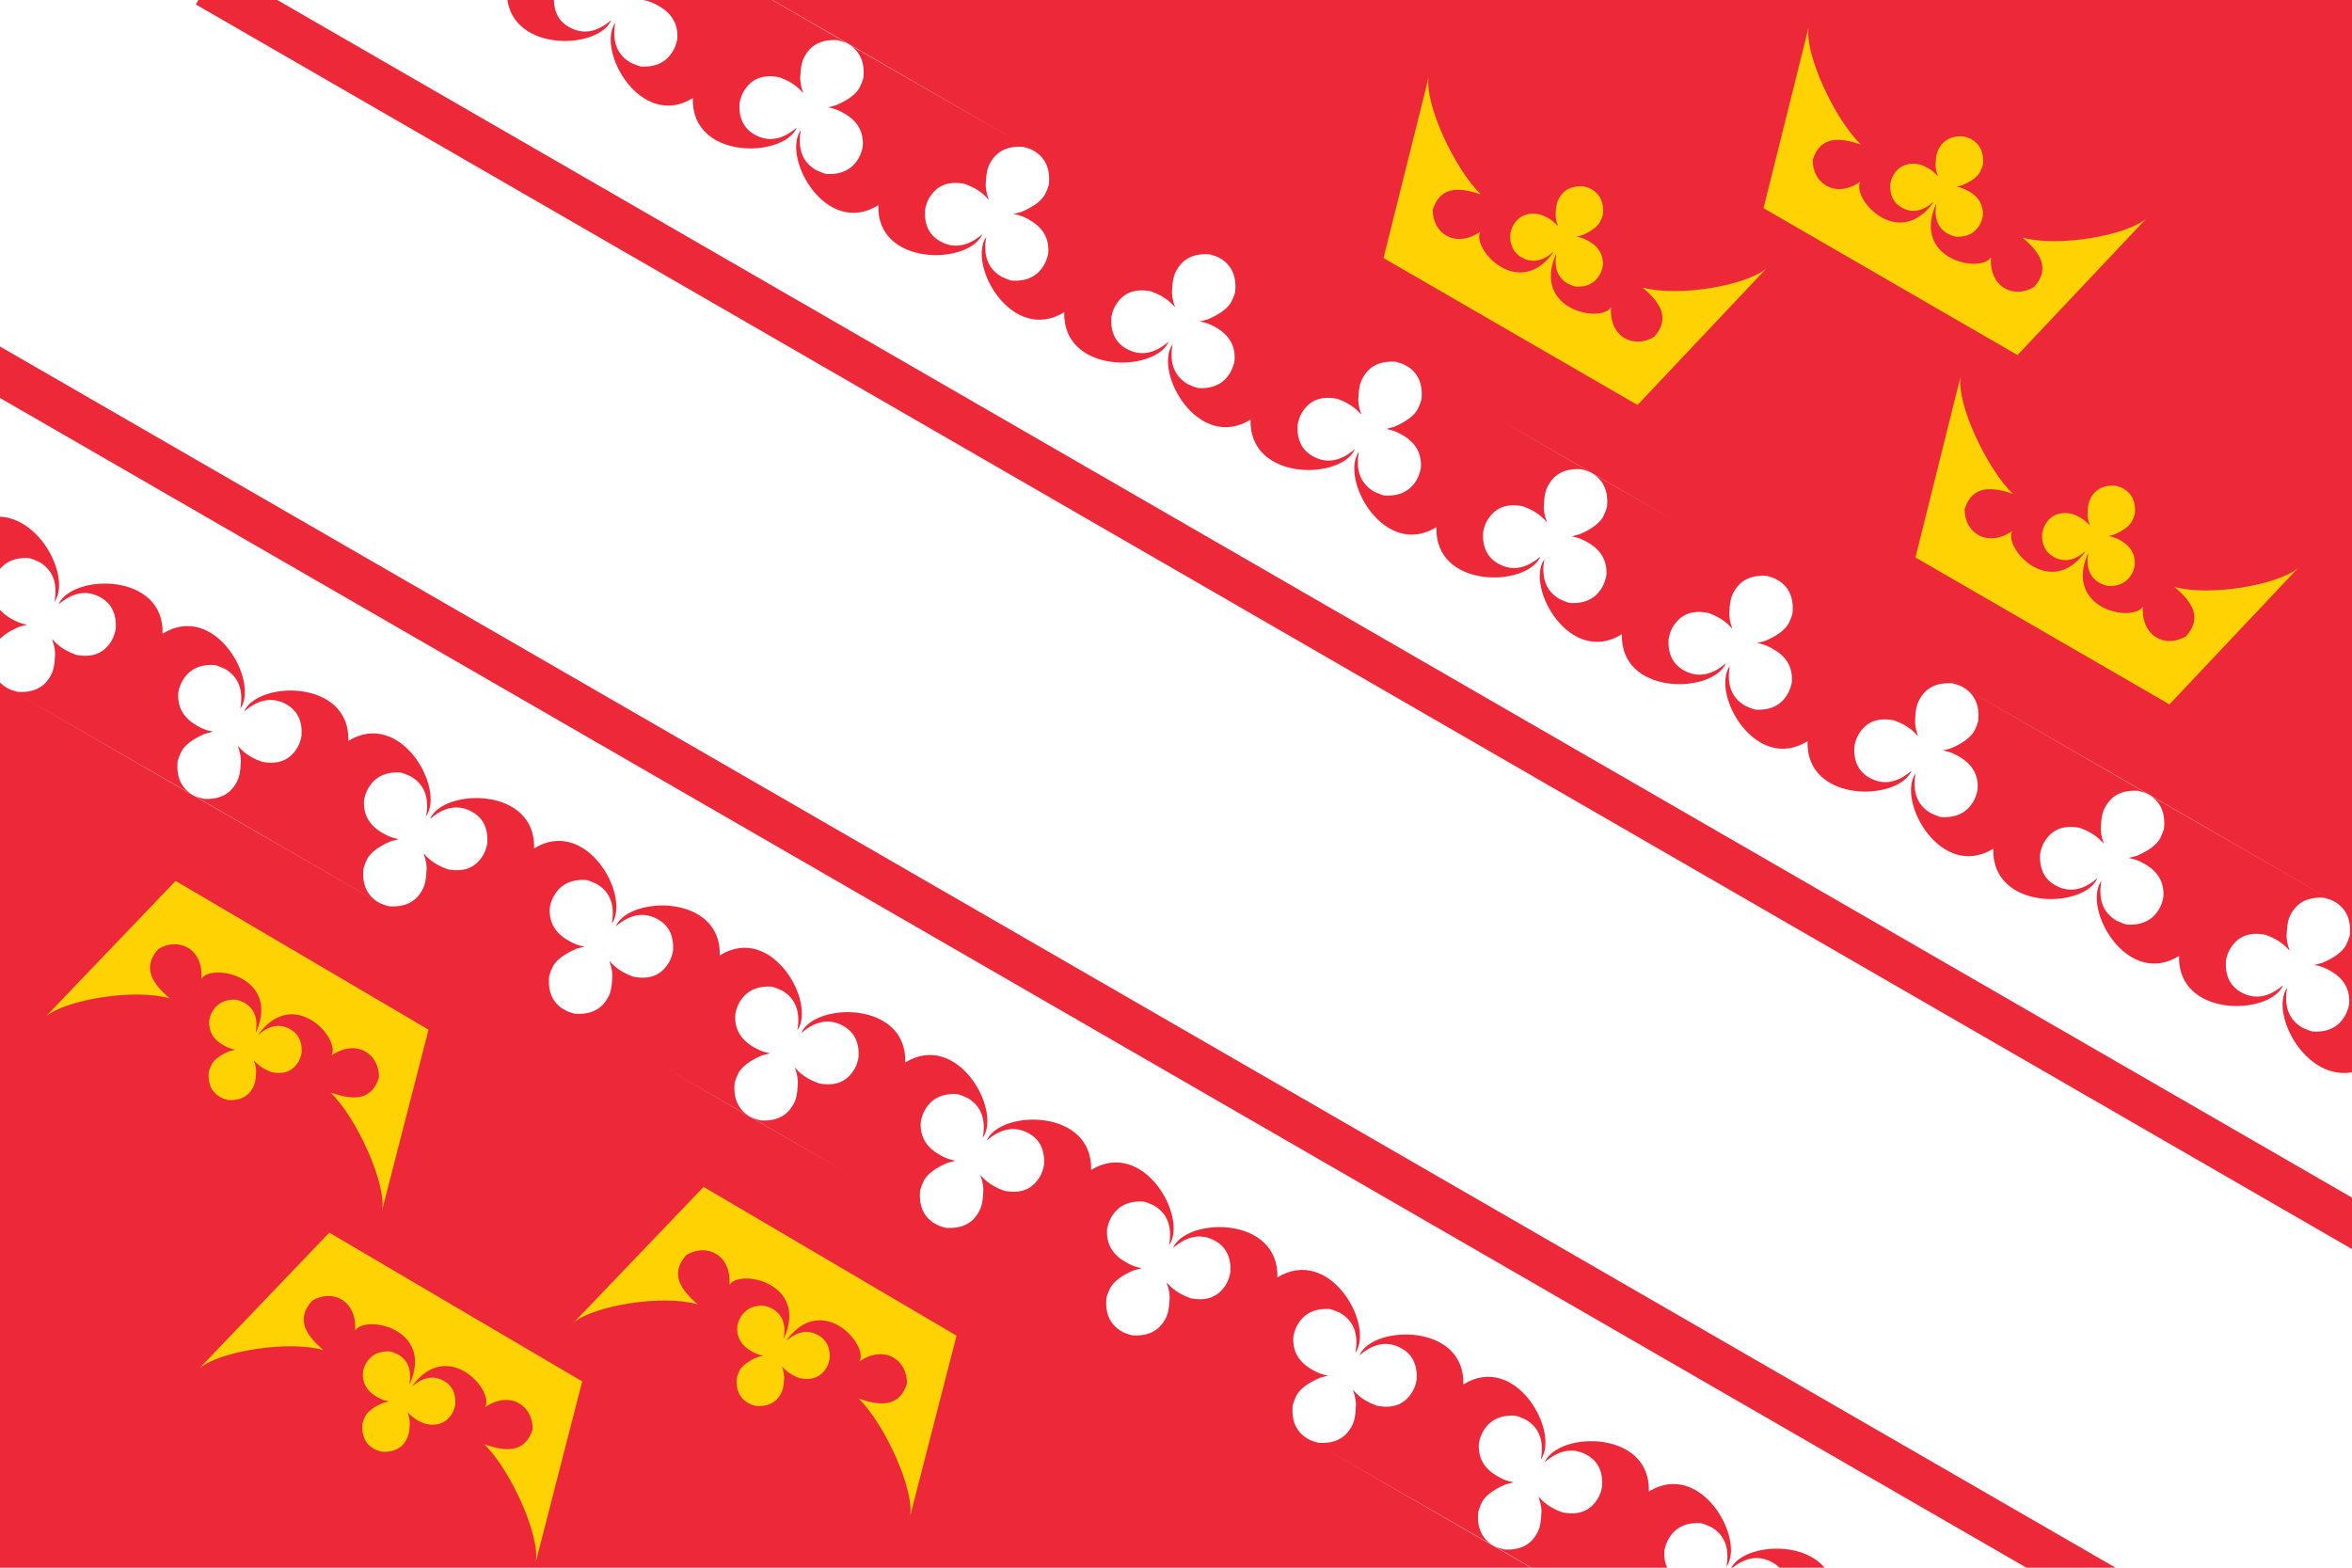<?xml version="1.0" encoding="UTF-8"?>

<!DOCTYPE svg PUBLIC "-//W3C//DTD SVG 1.1//EN" "http://www.w3.org/Graphics/SVG/1.1/DTD/svg11.dtd">
<svg version="1.1" id="svg1901" xmlns:dc="http://purl.org/dc/elements/1.1/" xmlns:cc="http://web.resource.org/cc/" xmlns:rdf="http://www.w3.org/1999/02/22-rdf-syntax-ns#" xmlns:svg="http://www.w3.org/2000/svg" xmlns:sodipodi="http://sodipodi.sourceforge.net/DTD/sodipodi-0.dtd" xmlns:inkscape="http://www.inkscape.org/namespaces/inkscape" sodipodi:docname="Flag_of_Alsace.svg" inkscape:version="0.44.1" sodipodi:version="0.32" sodipodi:docbase="C:\Documents and Settings\Greg\Mes documents" xmlns="http://www.w3.org/2000/svg" xmlns:xlink="http://www.w3.org/1999/xlink" x="0px" y="0px" width="738.571px" height="492.381px" viewBox="0 0 738.571 492.381" enable-background="new 0 0 738.571 492.381" xml:space="preserve">
<sodipodi:namedview objecttolerance="10.0" gridtolerance="10.0" guidetolerance="10.0" inkscape:cy="246.19048" inkscape:cx="369.28571" inkscape:zoom="0.76566731" borderopacity="1.0" bordercolor="#666666" pagecolor="#ffffff" id="base" inkscape:window-y="-4" inkscape:window-x="-4" inkscape:window-height="779" inkscape:window-width="1280" inkscape:current-layer="g4348" inkscape:pageshadow="2" inkscape:pageopacity="0.0">
	</sodipodi:namedview>
<rect id="rect4367" x="-11.313" y="-13.908" fill="#FFFFFF" width="789.13" height="540.23"/>
<path id="path2258" fill="#DE0000" d="M1303.569,236.494h747.566v497.891h-747.566V236.494z"/>
<g id="Layer_1" transform="matrix(0.73,0,0,0.73,1299.997,241.713)">
	<rect id="rect2261" x="272.066" y="-14.149" fill="#FCD116" width="133" height="696.001"/>
	<path id="path2263" fill="#FCD116" d="M-8.934,400.85V266.851h1033V400.85H-8.934z"/>
</g>
<path id="path4248" fill="#ED2939" stroke="#ED2939" stroke-width="14" stroke-miterlimit="10" d="M65-4.655l701.795,405.182"/>
<path id="text4239" fill="#ED2939" d="M733.036,283.153c-0.682-0.395-1.738-0.783-3.172-1.167  c-4.807-0.353-8.223,1.229-10.252,4.741l-0.211,0.367c-0.818,1.416-1.256,3.387-1.318,5.914c-0.189,1.499,0.092,3.293,0.844,5.381  l-0.045,0.078l-0.08-0.045c-1.08-1.276-2.371-2.348-3.875-3.216l-0.236-0.137c-0.891-0.515-1.973-0.999-3.248-1.456  c-5.137-1.031-8.881,0.488-11.23,4.561c-0.586,1.014-1.002,2.24-1.252,3.682c-0.246,4.542,1.301,7.776,4.639,9.703  c4.281,2.472,8.693,1.792,13.236-2.04l0.078,0.046l-0.045,0.078c-4.602,9.477-33.188,9.824-32.602-9.396  c-16.375,10.154-30.367-14.775-24.461-23.499l0.047-0.078l-0.01,0.143c-1,5.807,0.615,9.932,4.844,12.373  c1.301,0.611,2.363,1.015,3.182,1.209c4.703,0.291,8.088-1.355,10.156-4.938c0.605-1.049,1.039-2.266,1.305-3.65  c0.359-4.5-1.539-7.949-5.699-10.351l-0.498-0.288c-1.469-0.848-2.99-1.4-4.564-1.657l-0.08-0.046l2.482-0.664  c3.711-1.586,6.156-3.4,7.338-5.445c0.512-1.009,0.916-2.033,1.215-3.073c0.525-4.985-1.082-8.559-4.822-10.718 M674.7,249.565  c-0.682-0.394-1.738-0.783-3.172-1.167c-4.807-0.352-8.223,1.229-10.252,4.741l-0.211,0.367c-0.818,1.416-1.258,3.387-1.318,5.915  c-0.189,1.499,0.092,3.292,0.844,5.38l-0.045,0.079l-0.08-0.046c-1.08-1.275-2.371-2.348-3.875-3.216l-0.236-0.136  c-0.891-0.516-1.973-1-3.248-1.457c-5.137-1.031-8.881,0.489-11.23,4.561c-0.586,1.014-1.004,2.241-1.252,3.682  c-0.246,4.542,1.301,7.776,4.639,9.703c4.281,2.473,8.693,1.793,13.236-2.039l0.078,0.045l-0.045,0.079  c-4.602,9.476-33.188,9.823-32.604-9.484c-16.373,10.065-30.365-14.864-24.459-23.587l0.045-0.079l-0.008,0.142  c-1,5.808,0.615,9.933,4.844,12.374c1.301,0.611,2.361,1.014,3.182,1.208c4.703,0.291,8.088-1.354,10.156-4.937  c0.605-1.049,1.039-2.266,1.303-3.652c0.361-4.498-1.539-7.948-5.697-10.35l-0.498-0.288c-1.469-0.848-2.99-1.4-4.566-1.657  l-0.078-0.045l2.48-0.665c3.713-1.585,6.158-3.401,7.338-5.445c0.514-1.009,0.918-2.033,1.217-3.073  c0.523-4.986-1.082-8.559-4.822-10.718 M616.364,215.801c-0.682-0.394-1.738-0.782-3.172-1.167  c-4.807-0.352-8.225,1.229-10.252,4.741l-0.211,0.367c-0.818,1.416-1.258,3.387-1.318,5.915c-0.189,1.499,0.092,3.292,0.844,5.38  l-0.047,0.079l-0.078-0.045c-1.08-1.276-2.373-2.348-3.875-3.216l-0.236-0.136c-0.891-0.515-1.975-1-3.248-1.456  c-5.137-1.032-8.881,0.488-11.232,4.56c-0.584,1.014-1.002,2.241-1.25,3.682c-0.246,4.542,1.301,7.776,4.639,9.704  c4.281,2.472,8.693,1.792,13.234-2.04l0.08,0.045l-0.047,0.079c-4.602,9.477-33.186,9.824-32.594-9.477  c-16.367,10.073-30.359-14.856-24.453-23.58l0.045-0.079l-0.01,0.142c-1,5.808,0.615,9.932,4.844,12.374  c1.303,0.611,2.363,1.014,3.184,1.208c4.701,0.291,8.086-1.354,10.154-4.937c0.605-1.049,1.041-2.266,1.305-3.651  c0.359-4.499-1.539-7.949-5.699-10.35l-0.498-0.288c-1.467-0.848-2.988-1.4-4.564-1.657l-0.078-0.045l2.48-0.665  c3.711-1.585,6.156-3.401,7.338-5.445c0.512-1.009,0.918-2.033,1.215-3.073c0.525-4.986-1.082-8.559-4.822-10.718 M558.04,182.051  c-0.682-0.394-1.738-0.782-3.17-1.167c-4.807-0.352-8.225,1.229-10.252,4.741l-0.213,0.367c-0.816,1.416-1.256,3.387-1.318,5.915  c-0.189,1.499,0.092,3.292,0.844,5.38l-0.045,0.079l-0.078-0.045c-1.082-1.276-2.373-2.348-3.877-3.216l-0.234-0.136  c-0.893-0.515-1.975-1-3.25-1.456c-5.137-1.032-8.879,0.488-11.23,4.56c-0.586,1.014-1.002,2.241-1.252,3.682  c-0.246,4.542,1.301,7.776,4.639,9.704c4.281,2.472,8.693,1.792,13.236-2.04l0.078,0.045l-0.045,0.079  c-4.602,9.477-33.188,9.824-32.559-9.352c-16.33,10.198-30.322-14.731-24.416-23.455l0.045-0.079l-0.01,0.142  c-1,5.808,0.615,9.932,4.844,12.374c1.303,0.611,2.363,1.014,3.184,1.208c4.701,0.291,8.086-1.354,10.154-4.937  c0.605-1.049,1.041-2.266,1.305-3.651c0.361-4.499-1.539-7.949-5.699-10.35l-0.498-0.288c-1.467-0.848-2.988-1.4-4.564-1.657  l-0.078-0.045l2.48-0.665c3.711-1.585,6.156-3.401,7.338-5.445c0.512-1.009,0.918-2.033,1.215-3.073  c0.525-4.986-1.082-8.559-4.822-10.718 M499.79,148.551c-0.682-0.394-1.738-0.782-3.17-1.167c-4.807-0.352-8.225,1.229-10.252,4.741  l-0.213,0.367c-0.816,1.416-1.256,3.387-1.318,5.915c-0.189,1.499,0.092,3.292,0.844,5.38l-0.045,0.079l-0.078-0.045  c-1.082-1.276-2.373-2.348-3.877-3.216l-0.234-0.136c-0.893-0.515-1.975-1-3.25-1.456c-5.137-1.032-8.879,0.488-11.23,4.56  c-0.586,1.014-1.002,2.241-1.252,3.682c-0.246,4.542,1.301,7.776,4.639,9.704c4.281,2.472,8.693,1.792,13.236-2.04l0.078,0.045  l-0.045,0.079c-4.602,9.477-33.188,9.824-32.559-9.477c-16.33,10.073-30.322-14.856-24.416-23.58l0.045-0.079l-0.01,0.142  c-1,5.808,0.615,9.932,4.844,12.374c1.303,0.611,2.363,1.014,3.184,1.208c4.701,0.291,8.086-1.354,10.154-4.937  c0.605-1.049,1.041-2.266,1.305-3.651c0.359-4.499-1.539-7.949-5.699-10.35l-0.498-0.288c-1.467-0.848-2.988-1.4-4.564-1.657  l-0.078-0.045l2.48-0.665c3.711-1.585,6.156-3.401,7.338-5.445c0.512-1.009,0.918-2.033,1.215-3.073  c0.525-4.986-1.082-8.559-4.822-10.718 M441.54,114.801c-0.682-0.393-1.738-0.782-3.17-1.167c-4.807-0.352-8.225,1.229-10.252,4.741  l-0.213,0.367c-0.816,1.416-1.256,3.387-1.318,5.915c-0.189,1.499,0.092,3.292,0.844,5.38l-0.045,0.079l-0.078-0.045  c-1.082-1.276-2.373-2.348-3.877-3.216l-0.234-0.136c-0.893-0.515-1.975-1-3.25-1.456c-5.137-1.032-8.879,0.488-11.23,4.56  c-0.586,1.014-1.002,2.241-1.252,3.682c-0.246,4.542,1.301,7.776,4.639,9.704c4.281,2.472,8.693,1.792,13.236-2.04l0.078,0.045  l-0.045,0.079c-4.602,9.477-33.188,9.824-32.684-9.477c-16.455,10.073-30.448-14.856-24.542-23.58l0.045-0.079l-0.009,0.142  c-1,5.808,0.615,9.932,4.845,12.374c1.302,0.611,2.362,1.014,3.183,1.208c4.701,0.291,8.086-1.354,10.154-4.937  c0.605-1.049,1.041-2.266,1.305-3.651c0.36-4.499-1.539-7.949-5.698-10.35l-0.498-0.288c-1.468-0.848-2.99-1.4-4.565-1.657  l-0.079-0.045l2.481-0.665c3.711-1.585,6.157-3.401,7.338-5.445c0.512-1.009,0.918-2.033,1.215-3.073  c0.525-4.986-1.082-8.559-4.822-10.718 M266.29,13.801c3.74,2.159,5.347,5.732,4.822,10.718c-0.297,1.04-0.703,2.064-1.215,3.073  c-1.18,2.044-3.626,3.86-7.338,5.445l-2.481,0.665l0.079,0.045c1.576,0.257,3.098,0.81,4.566,1.657l0.498,0.288  c4.159,2.401,6.059,5.852,5.698,10.35c-0.264,1.386-0.699,2.603-1.304,3.651c-2.068,3.583-5.454,5.228-10.155,4.937  c-0.82-0.194-1.881-0.597-3.182-1.208c-4.229-2.442-5.844-6.566-4.845-12.374l0.009-0.142l-0.045,0.079  c-5.906,8.723,8.086,33.653,24.417,23.455c-0.628,19.176,27.958,18.829,32.559,9.352l0.045-0.079l-0.079-0.045  c-4.542,3.832-8.955,4.512-13.236,2.04c-3.338-1.927-4.884-5.162-4.639-9.704c0.25-1.441,0.667-2.668,1.252-3.681  c2.351-4.072,6.094-5.592,11.231-4.561c1.274,0.456,2.357,0.941,3.249,1.456l0.236,0.136c1.503,0.868,2.794,1.939,3.875,3.216  l0.079,0.045l0.045-0.079c-0.751-2.088-1.033-3.881-0.843-5.38c0.062-2.528,0.5-4.5,1.318-5.915l0.212-0.367  c2.028-3.513,5.445-5.093,10.252-4.741c1.433,0.384,2.49,0.773,3.171,1.167 M383.04,81.051c-0.682-0.394-1.738-0.782-3.171-1.167  c-4.807-0.352-8.224,1.229-10.252,4.741l-0.212,0.367c-0.817,1.416-1.256,3.387-1.318,5.915c-0.189,1.499,0.092,3.292,0.843,5.38  l-0.045,0.079l-0.079-0.045c-1.081-1.276-2.372-2.348-3.875-3.216l-0.236-0.136c-0.891-0.515-1.974-1-3.249-1.456  c-5.137-1.032-8.88,0.488-11.231,4.56c-0.585,1.014-1.002,2.241-1.252,3.682c-0.246,4.542,1.301,7.776,4.639,9.704  c4.282,2.472,8.694,1.792,13.236-2.04l0.079,0.045l-0.045,0.079c-4.602,9.477-33.188,9.824-32.684-9.477  c-16.455,10.073-30.447-14.856-24.542-23.58l0.045-0.079l-0.009,0.142c-1,5.808,0.615,9.932,4.845,12.374  c1.301,0.611,2.362,1.014,3.182,1.208c4.702,0.291,8.087-1.354,10.155-4.937c0.605-1.049,1.04-2.266,1.304-3.651  c0.36-4.499-1.539-7.949-5.698-10.35l-0.498-0.288c-1.468-0.848-2.99-1.4-4.566-1.657l-0.079-0.045l2.481-0.665  c3.711-1.585,6.158-3.401,7.338-5.445c0.513-1.009,0.918-2.033,1.215-3.073c0.525-4.986-1.082-8.559-4.822-10.718 M208.04-19.949  c3.74,2.159,5.347,5.732,4.822,10.718c-0.297,1.04-0.703,2.064-1.215,3.073c-1.18,2.044-3.626,3.86-7.338,5.445l-2.481,0.665  l0.079,0.045c1.576,0.257,3.098,0.81,4.566,1.657l0.498,0.288c4.159,2.401,6.059,5.852,5.698,10.35  c-0.264,1.386-0.699,2.603-1.304,3.651c-2.068,3.583-5.454,5.228-10.155,4.937c-0.82-0.194-1.881-0.597-3.182-1.208  c-4.229-2.442-5.844-6.566-4.845-12.374l0.009-0.142l-0.045,0.079c-5.906,8.723,8.086,33.653,24.417,23.58  c-0.628,19.301,27.958,18.954,32.559,9.477l0.045-0.079l-0.079-0.045c-4.542,3.832-8.955,4.512-13.236,2.04  c-3.338-1.927-4.884-5.162-4.639-9.704c0.25-1.441,0.667-2.668,1.252-3.681c2.351-4.072,6.094-5.592,11.231-4.561  c1.274,0.456,2.357,0.941,3.249,1.456l0.236,0.136c1.503,0.868,2.794,1.939,3.875,3.216l0.079,0.045l0.045-0.079  c-0.751-2.088-1.033-3.881-0.843-5.38c0.062-2.528,0.5-4.5,1.318-5.915l0.212-0.367c2.028-3.513,5.445-5.093,10.252-4.741  c1.433,0.384,2.49,0.773,3.171,1.167 M208.04-19.949c-0.682-0.394-1.739-0.782-3.171-1.167c-4.807-0.352-8.224,1.229-10.252,4.741  l-0.212,0.367c-0.817,1.416-1.256,3.387-1.318,5.915c-0.189,1.499,0.092,3.292,0.843,5.38l-0.045,0.079l-0.079-0.045  c-1.081-1.276-2.372-2.348-3.875-3.216l-0.236-0.136c-0.891-0.515-1.974-1-3.249-1.456c-5.137-1.032-8.88,0.488-11.231,4.561  c-0.585,1.013-1.002,2.24-1.252,3.681c-0.246,4.542,1.301,7.776,4.639,9.704c4.282,2.472,8.694,1.792,13.236-2.04l0.079,0.045  l-0.045,0.079c-4.602,9.477-33.188,9.824-32.705-9.48L160-83.619l704,82L743.352,335.15c-17.123,8.84-31.115-16.09-25.211-24.813  l0.047-0.078l-0.01,0.142c-1,5.808,0.615,9.933,4.844,12.374c1.303,0.611,2.363,1.015,3.184,1.208  c4.701,0.291,8.086-1.354,10.154-4.937c0.605-1.049,1.041-2.266,1.305-3.651c0.359-4.499-1.539-7.949-5.699-10.351l-0.498-0.287  c-1.467-0.848-2.99-1.4-4.564-1.657l-0.08-0.046l2.482-0.664c3.711-1.586,6.156-3.4,7.338-5.445c0.512-1.01,0.918-2.033,1.215-3.073  c0.525-4.986-1.082-8.56-4.822-10.718"/>
<path id="path4357" fill="#ED2939" stroke="#ED2939" stroke-width="14" stroke-miterlimit="10" d="M670.325,503.925L-31.472,98.744"/>
<path id="path4359" fill="#ED2939" d="M2.288,216.118c0.682,0.394,1.738,0.782,3.171,1.167c4.807,0.352,8.224-1.229,10.252-4.741  l0.212-0.367c0.817-1.416,1.257-3.387,1.318-5.915c0.189-1.498-0.092-3.292-0.844-5.38l0.045-0.079l0.079,0.045  c1.081,1.276,2.373,2.348,3.875,3.216l0.236,0.136c0.892,0.515,1.974,1,3.249,1.457c5.136,1.031,8.88-0.489,11.231-4.561  c0.585-1.014,1.002-2.241,1.251-3.682c0.246-4.542-1.301-7.776-4.639-9.704c-4.281-2.472-8.693-1.792-13.236,2.04l-0.079-0.045  l0.045-0.079c4.602-9.477,33.187-9.824,32.602,9.396c16.373-10.154,30.365,14.775,24.459,23.499l-0.045,0.079l0.009-0.143  c1-5.807-0.615-9.932-4.844-12.374c-1.302-0.612-2.362-1.014-3.183-1.208c-4.702-0.292-8.087,1.354-10.155,4.937  c-0.605,1.048-1.04,2.266-1.304,3.651c-0.36,4.499,1.539,7.949,5.698,10.35l0.498,0.288c1.468,0.848,2.99,1.4,4.565,1.657  l0.079,0.045l-2.481,0.665c-3.711,1.585-6.157,3.4-7.338,5.445c-0.513,1.009-0.917,2.034-1.215,3.074  c-0.525,4.986,1.082,8.559,4.822,10.718 M60.624,249.705c0.682,0.394,1.739,0.782,3.171,1.167c4.807,0.352,8.224-1.229,10.252-4.742  l0.212-0.367c0.817-1.416,1.257-3.387,1.318-5.915c0.189-1.499-0.092-3.292-0.843-5.38l0.045-0.079l0.079,0.045  c1.081,1.276,2.373,2.349,3.875,3.216l0.236,0.136c0.891,0.514,1.974,1,3.249,1.456c5.137,1.032,8.88-0.489,11.231-4.561  c0.585-1.014,1.002-2.241,1.251-3.681c0.246-4.542-1.301-7.776-4.639-9.704c-4.282-2.472-8.693-1.792-13.236,2.04l-0.079-0.045  l0.046-0.079c4.602-9.476,33.187-9.823,32.602,9.484c16.374-10.066,30.366,14.863,24.46,23.587l-0.045,0.079l0.009-0.143  c1-5.808-0.615-9.932-4.845-12.374c-1.301-0.611-2.362-1.014-3.182-1.208c-4.702-0.291-8.087,1.354-10.155,4.938  c-0.605,1.048-1.04,2.266-1.304,3.65c-0.36,4.499,1.539,7.949,5.698,10.351l0.498,0.288c1.468,0.847,2.99,1.399,4.566,1.656  l0.079,0.046l-2.481,0.665c-3.711,1.585-6.158,3.4-7.338,5.445c-0.513,1.008-0.917,2.033-1.215,3.072  c-0.525,4.986,1.082,8.559,4.822,10.719 M118.961,283.47c0.682,0.393,1.739,0.782,3.171,1.166c4.807,0.352,8.224-1.229,10.252-4.74  l0.212-0.367c0.817-1.416,1.257-3.388,1.318-5.916c0.189-1.498-0.092-3.291-0.843-5.379l0.045-0.079l0.079,0.045  c1.081,1.276,2.373,2.349,3.875,3.216l0.236,0.137c0.891,0.515,1.974,1,3.249,1.456c5.137,1.032,8.88-0.488,11.231-4.561  c0.585-1.014,1.002-2.241,1.251-3.681c0.246-4.543-1.301-7.777-4.639-9.704c-4.282-2.472-8.694-1.792-13.236,2.04l-0.079-0.045  l0.045-0.079c4.602-9.477,33.188-9.823,32.596,9.478c16.367-10.074,30.359,14.855,24.453,23.579l-0.045,0.079l0.009-0.143  c1-5.808-0.615-9.932-4.845-12.374c-1.301-0.611-2.362-1.015-3.182-1.208c-4.702-0.291-8.087,1.354-10.155,4.938  c-0.605,1.048-1.04,2.266-1.304,3.65c-0.36,4.499,1.539,7.949,5.698,10.351l0.498,0.288c1.468,0.847,2.99,1.399,4.566,1.656  l0.079,0.046l-2.481,0.665c-3.711,1.585-6.158,3.4-7.338,5.445c-0.513,1.008-0.918,2.033-1.215,3.072  c-0.525,4.986,1.082,8.56,4.822,10.719 M177.284,317.22c0.682,0.394,1.739,0.782,3.171,1.166c4.807,0.353,8.224-1.229,10.252-4.741  l0.212-0.366c0.817-1.416,1.257-3.388,1.318-5.915c0.189-1.499-0.092-3.292-0.843-5.38l0.045-0.079l0.079,0.045  c1.081,1.276,2.373,2.349,3.875,3.216l0.236,0.137c0.891,0.515,1.974,1,3.249,1.456c5.137,1.031,8.88-0.488,11.231-4.561  c0.585-1.014,1.002-2.241,1.251-3.681c0.246-4.543-1.301-7.777-4.639-9.704c-4.282-2.472-8.694-1.792-13.236,2.04l-0.079-0.045  l0.045-0.079c4.602-9.477,33.188-9.823,32.559,9.353c16.33-10.199,30.322,14.73,24.417,23.454l-0.045,0.079l0.009-0.143  c1-5.808-0.615-9.933-4.845-12.374c-1.301-0.611-2.362-1.014-3.182-1.208c-4.702-0.291-8.087,1.354-10.155,4.938  c-0.605,1.048-1.04,2.265-1.304,3.65c-0.36,4.499,1.539,7.949,5.698,10.351l0.498,0.287c1.468,0.848,2.99,1.4,4.566,1.657  l0.079,0.046l-2.481,0.665c-3.711,1.585-6.158,3.4-7.338,5.444c-0.513,1.01-0.918,2.034-1.215,3.073  c-0.525,4.986,1.082,8.56,4.822,10.719 M235.534,350.72c0.682,0.394,1.739,0.782,3.171,1.166c4.807,0.353,8.224-1.229,10.252-4.741  l0.212-0.366c0.817-1.416,1.256-3.388,1.318-5.915c0.189-1.499-0.092-3.292-0.843-5.381l0.045-0.078l0.079,0.045  c1.081,1.276,2.373,2.349,3.875,3.217l0.236,0.136c0.891,0.515,1.974,1,3.249,1.456c5.137,1.031,8.88-0.488,11.231-4.561  c0.585-1.014,1.002-2.24,1.251-3.682c0.246-4.541-1.301-7.775-4.639-9.703c-4.282-2.472-8.694-1.792-13.236,2.04l-0.079-0.046  l0.045-0.078c4.602-9.477,33.188-9.823,32.559,9.477c16.33-10.072,30.322,14.856,24.417,23.58l-0.045,0.079l0.009-0.143  c1-5.808-0.615-9.933-4.845-12.374c-1.301-0.611-2.362-1.014-3.182-1.208c-4.702-0.291-8.087,1.354-10.155,4.938  c-0.605,1.048-1.04,2.265-1.304,3.65c-0.36,4.499,1.539,7.949,5.698,10.351l0.498,0.287c1.468,0.848,2.99,1.4,4.566,1.657  l0.079,0.046l-2.481,0.665c-3.711,1.585-6.158,3.4-7.338,5.444c-0.513,1.01-0.918,2.034-1.215,3.073  c-0.525,4.986,1.082,8.56,4.822,10.719 M293.784,384.47c0.682,0.394,1.739,0.782,3.171,1.166c4.807,0.353,8.224-1.229,10.252-4.741  l0.212-0.366c0.817-1.416,1.256-3.388,1.318-5.915c0.189-1.499-0.092-3.292-0.843-5.381l0.045-0.078l0.079,0.045  c1.081,1.276,2.373,2.349,3.875,3.217l0.236,0.136c0.891,0.515,1.974,1,3.249,1.456c5.137,1.031,8.88-0.488,11.231-4.561  c0.585-1.014,1.002-2.24,1.251-3.682c0.246-4.541-1.301-7.775-4.639-9.703c-4.282-2.472-8.694-1.792-13.236,2.04l-0.079-0.046  l0.045-0.078c4.602-9.477,33.188-9.823,32.684,9.477c16.455-10.072,30.447,14.856,24.542,23.58l-0.045,0.079l0.009-0.143  c1-5.808-0.615-9.933-4.845-12.374c-1.301-0.611-2.362-1.014-3.182-1.208c-4.702-0.291-8.087,1.354-10.155,4.938  c-0.605,1.048-1.04,2.265-1.304,3.65c-0.36,4.499,1.539,7.949,5.698,10.351l0.498,0.287c1.468,0.848,2.99,1.4,4.566,1.657  l0.079,0.046l-2.481,0.665c-3.711,1.585-6.158,3.4-7.338,5.444c-0.513,1.01-0.918,2.034-1.215,3.073  c-0.525,4.986,1.082,8.56,4.822,10.719 M469.034,485.47c-3.74-2.159-5.348-5.732-4.822-10.719c0.299-1.039,0.703-2.063,1.215-3.073  c1.182-2.044,3.627-3.859,7.338-5.444l2.482-0.665l-0.08-0.046c-1.574-0.257-3.096-0.81-4.564-1.657l-0.498-0.287  c-4.16-2.401-6.059-5.852-5.699-10.351c0.266-1.386,0.699-2.603,1.305-3.65c2.068-3.583,5.453-5.229,10.156-4.938  c0.818,0.194,1.881,0.597,3.182,1.208c4.229,2.441,5.844,6.566,4.844,12.374l-0.01,0.143l0.047-0.079  c5.906-8.724-8.086-33.652-24.418-23.455c0.629-19.175-27.957-18.828-32.559-9.352l-0.045,0.078l0.078,0.046  c4.543-3.832,8.955-4.512,13.236-2.04c3.338,1.928,4.885,5.162,4.639,9.703c-0.248,1.441-0.666,2.668-1.252,3.682  c-2.35,4.072-6.094,5.592-11.23,4.561c-1.275-0.456-2.357-0.941-3.248-1.456l-0.236-0.136c-1.504-0.868-2.795-1.94-3.875-3.217  l-0.08-0.045l-0.045,0.078c0.752,2.089,1.033,3.882,0.844,5.381c-0.061,2.527-0.5,4.499-1.318,5.915l-0.211,0.366  c-2.029,3.513-5.445,5.094-10.252,4.741c-1.434-0.384-2.49-0.772-3.172-1.166 M352.284,418.22c0.682,0.394,1.739,0.782,3.171,1.166  c4.807,0.353,8.224-1.229,10.252-4.741l0.212-0.366c0.817-1.416,1.256-3.388,1.318-5.915c0.189-1.499-0.092-3.292-0.843-5.381  l0.045-0.078l0.079,0.045c1.081,1.276,2.373,2.349,3.875,3.217l0.236,0.136c0.891,0.515,1.974,1,3.248,1.456  c5.137,1.031,8.881-0.488,11.231-4.561c0.585-1.014,1.003-2.24,1.251-3.682c0.246-4.541-1.301-7.775-4.639-9.703  c-4.281-2.472-8.693-1.792-13.236,2.04l-0.079-0.046l0.045-0.078c4.601-9.477,33.187-9.823,32.683,9.477  c16.457-10.072,30.449,14.856,24.543,23.58l-0.047,0.079l0.01-0.143c1-5.808-0.615-9.933-4.844-12.374  c-1.301-0.611-2.363-1.014-3.182-1.208c-4.703-0.291-8.088,1.354-10.156,4.938c-0.605,1.048-1.039,2.265-1.305,3.65  c-0.359,4.499,1.539,7.949,5.699,10.351l0.498,0.287c1.467,0.848,2.99,1.4,4.564,1.657l0.08,0.046l-2.482,0.665  c-3.711,1.585-6.156,3.4-7.338,5.444c-0.512,1.01-0.916,2.034-1.215,3.073c-0.525,4.986,1.082,8.56,4.822,10.719 M527.284,519.22  c-3.74-2.159-5.348-5.732-4.822-10.719c0.299-1.039,0.703-2.063,1.215-3.073c1.182-2.044,3.627-3.859,7.338-5.444l2.482-0.665  l-0.08-0.046c-1.574-0.257-3.096-0.81-4.564-1.657l-0.498-0.287c-4.16-2.401-6.059-5.852-5.699-10.351  c0.266-1.386,0.699-2.603,1.305-3.65c2.068-3.583,5.453-5.229,10.156-4.938c0.818,0.194,1.881,0.597,3.182,1.208  c4.229,2.441,5.844,6.566,4.844,12.374l-0.01,0.143l0.047-0.079c5.906-8.724-8.086-33.652-24.418-23.58  c0.629-19.3-27.957-18.953-32.559-9.477l-0.045,0.078l0.078,0.046c4.543-3.832,8.955-4.512,13.236-2.04  c3.338,1.928,4.885,5.162,4.639,9.703c-0.248,1.441-0.666,2.668-1.252,3.682c-2.35,4.072-6.094,5.592-11.23,4.561  c-1.275-0.456-2.357-0.941-3.248-1.456l-0.236-0.136c-1.504-0.868-2.795-1.94-3.875-3.217l-0.08-0.045l-0.045,0.078  c0.752,2.089,1.033,3.882,0.844,5.381c-0.061,2.527-0.5,4.499-1.318,5.915l-0.211,0.366c-2.029,3.513-5.445,5.094-10.252,4.741  c-1.434-0.384-2.49-0.772-3.172-1.166 M527.284,519.22c0.682,0.394,1.738,0.782,3.172,1.166c4.807,0.353,8.223-1.229,10.252-4.741  l0.211-0.366c0.818-1.416,1.258-3.388,1.318-5.915c0.189-1.499-0.092-3.292-0.844-5.381l0.045-0.078l0.08,0.045  c1.08,1.276,2.371,2.349,3.875,3.217l0.236,0.136c0.891,0.515,1.973,1,3.248,1.456c5.137,1.031,8.881-0.488,11.23-4.561  c0.586-1.014,1.004-2.24,1.252-3.682c0.246-4.541-1.301-7.775-4.639-9.703c-4.281-2.472-8.693-1.792-13.236,2.04l-0.078-0.046  l0.045-0.078c4.602-9.477,33.188-9.823,32.705,9.48l-0.832,80.681l-704.001-82L-8.028,164.12  c17.124-8.839,31.116,16.09,25.21,24.813l-0.045,0.079l0.009-0.142c1-5.808-0.615-9.932-4.844-12.374  c-1.301-0.612-2.362-1.015-3.182-1.208c-4.702-0.291-8.087,1.354-10.155,4.937c-0.605,1.049-1.04,2.266-1.304,3.651  c-0.36,4.499,1.539,7.949,5.698,10.35l0.498,0.288c1.468,0.848,2.99,1.4,4.565,1.657l0.079,0.045l-2.481,0.665  c-3.711,1.585-6.157,3.401-7.338,5.445c-0.512,1.009-0.917,2.033-1.215,3.073c-0.525,4.986,1.082,8.559,4.822,10.718"/>
<path id="path4365" sodipodi:nodetypes="cccccccccccscscccccccccccccccccsccccccccc" fill="#FFD203" d="M69.184,344.604  c0.511,0.295,1.303,0.587,2.377,0.875c3.604,0.264,6.165-0.921,7.685-3.554l0.159-0.275c0.613-1.062,0.942-2.539,0.988-4.434  c0.142-1.124-0.069-2.468-0.632-4.033l0.034-0.06l0.059,0.034c0.81,0.957,1.779,1.761,2.905,2.411l0.177,0.102  c0.668,0.387,1.48,0.75,2.435,1.092c3.851,0.773,6.657-0.366,8.419-3.418c0.439-0.76,0.751-1.68,0.938-2.76  c0.184-3.404-0.975-5.829-3.478-7.273c-3.209-1.854-6.517-1.344-9.921,1.528l-0.122-0.021c11.157-15.186,25.834,1.447,22.897,6.657  c7.836-5.34,15.054-0.451,14.899,6.97c-2.525,7.96-9.185,6.758-15.173,4.72c8.242,8.029,17.499,28.56,16.179,36.873l14.556-56.639  l-79.428-46.719l-40.685,42.513c6.54-5.299,27.735-8.761,38.81-5.638c-4.76-4.167-9.13-9.334-3.5-15.5  c6.35-3.844,14.193-0.037,13.486,9.418c3.043-5.148,24.787-0.753,17.233,16.562l-0.102,0.177l-0.059-0.034  c0.75-4.354-0.461-7.445-3.631-9.275c-0.976-0.458-1.771-0.76-2.385-0.905c-3.524-0.219-6.062,1.016-7.612,3.7  c-0.454,0.786-0.78,1.698-0.978,2.737c-0.271,3.372,1.153,5.958,4.271,7.759l0.373,0.215c1.101,0.636,2.241,1.05,3.422,1.243  l0.059,0.033l-1.86,0.499c-2.782,1.188-4.615,2.549-5.5,4.081c-0.384,0.757-0.688,1.524-0.911,2.304  C65.175,340.308,66.38,342.985,69.184,344.604"/>
<path id="path1887" sodipodi:nodetypes="cccccccccccscscccccccccccccccccsccccccccc" fill="#FFD203" d="M117.443,455.077  c0.511,0.295,1.304,0.587,2.377,0.875c3.603,0.264,6.165-0.921,7.685-3.555l0.159-0.274c0.613-1.062,0.942-2.539,0.988-4.435  c0.142-1.123-0.069-2.467-0.632-4.032l0.034-0.06l0.059,0.034c0.81,0.957,1.778,1.761,2.905,2.411l0.177,0.102  c0.668,0.386,1.48,0.75,2.436,1.092c3.85,0.773,6.657-0.366,8.419-3.418c0.438-0.761,0.751-1.68,0.938-2.76  c0.184-3.405-0.975-5.829-3.477-7.274c-3.209-1.853-6.517-1.343-9.922,1.529l-0.122-0.021c11.157-15.186,25.835,1.447,22.897,6.657  c7.836-5.34,15.054-0.451,14.9,6.97c-2.525,7.959-9.185,6.758-15.173,4.719c8.242,8.029,17.498,28.561,16.179,36.874l14.556-56.64  l-79.428-46.718l-40.686,42.513c6.54-5.3,27.736-8.761,38.811-5.638c-4.76-4.167-9.13-9.333-3.5-15.5  c6.35-3.845,14.192-0.038,13.486,9.418c3.043-5.148,24.786-0.753,17.233,16.562l-0.103,0.177l-0.059-0.034  c0.749-4.354-0.461-7.445-3.631-9.275c-0.976-0.458-1.771-0.76-2.386-0.905c-3.524-0.219-6.062,1.015-7.612,3.7  c-0.454,0.786-0.78,1.698-0.978,2.737c-0.27,3.372,1.154,5.958,4.271,7.759l0.374,0.215c1.1,0.636,2.241,1.05,3.422,1.242  l0.059,0.034l-1.859,0.499c-2.782,1.188-4.616,2.549-5.5,4.081c-0.384,0.757-0.688,1.524-0.911,2.304  C113.436,450.781,114.64,453.459,117.443,455.077"/>
<path id="path1889" sodipodi:nodetypes="cccccccccccscscccccccccccccccccsccccccccc" fill="#FFD203" d="M234.988,440.711  c0.511,0.295,1.303,0.586,2.377,0.875c3.603,0.264,6.165-0.922,7.685-3.555l0.159-0.275c0.613-1.061,0.942-2.539,0.988-4.434  c0.142-1.123-0.069-2.468-0.632-4.033l0.034-0.059l0.059,0.034c0.81,0.957,1.778,1.76,2.905,2.41l0.177,0.103  c0.668,0.386,1.479,0.75,2.435,1.092c3.85,0.773,6.657-0.366,8.419-3.419c0.438-0.76,0.751-1.68,0.938-2.76  c0.184-3.404-0.975-5.829-3.477-7.273c-3.209-1.853-6.517-1.343-9.922,1.529l-0.121-0.021c11.157-15.187,25.834,1.447,22.897,6.656  c7.835-5.34,15.054-0.45,14.899,6.971c-2.525,7.959-9.185,6.758-15.173,4.719c8.242,8.029,17.498,28.56,16.179,36.874l14.556-56.64  l-79.428-46.718l-40.686,42.513c6.54-5.3,27.736-8.762,38.811-5.638c-4.76-4.167-9.13-9.334-3.5-15.5  c6.35-3.845,14.193-0.038,13.486,9.418c3.043-5.148,24.787-0.754,17.233,16.562l-0.102,0.178l-0.059-0.034  c0.75-4.354-0.461-7.445-3.631-9.275c-0.976-0.459-1.771-0.761-2.386-0.906c-3.524-0.218-6.062,1.016-7.612,3.701  c-0.454,0.786-0.779,1.698-0.978,2.737c-0.27,3.372,1.154,5.958,4.271,7.758l0.374,0.216c1.1,0.636,2.241,1.05,3.422,1.242  l0.059,0.034l-1.86,0.498c-2.782,1.188-4.616,2.549-5.5,4.082c-0.384,0.756-0.688,1.524-0.911,2.304  C230.98,436.414,232.185,439.092,234.988,440.711"/>
<path id="path1891" sodipodi:nodetypes="cccccccccccscscccccccccccccccccsccccccccc" fill="#FFD203" d="M499.684,59.381  c-0.514-0.292-1.309-0.577-2.383-0.858c-3.605-0.238-6.158,0.965-7.66,3.609l-0.156,0.276c-0.605,1.065-0.924,2.546-0.957,4.441  c-0.135,1.125,0.086,2.467,0.66,4.028l-0.033,0.059l-0.059-0.033c-0.816-0.951-1.791-1.748-2.922-2.39l-0.178-0.101  c-0.672-0.381-1.486-0.739-2.443-1.074c-3.855-0.746-6.654,0.414-8.395,3.479c-0.434,0.763-0.74,1.685-0.918,2.766  c-0.16,3.406,1.016,5.822,3.527,7.249c3.223,1.83,6.527,1.297,9.912-1.6l0.121,0.02c-11.049,15.265-25.844-1.263-22.943-6.494  c-7.799,5.396-15.051,0.558-14.949-6.864c2.469-7.977,9.137-6.823,15.139-4.827c-8.299-7.971-17.701-28.435-16.439-36.757  l-14.154,56.741l79.76,46.152l40.381-42.801c-6.502,5.346-27.672,8.958-38.77,5.914c4.791,4.133,9.197,9.268,3.611,15.475  c-6.322,3.889-14.193,0.139-13.553-9.322c-3.008,5.17-24.781,0.93-17.352-16.439l0.102-0.178l0.059,0.034  c-0.719,4.358,0.514,7.442,3.697,9.25c0.979,0.452,1.775,0.748,2.393,0.889c3.525,0.193,6.055-1.059,7.586-3.755  c0.447-0.789,0.768-1.704,0.957-2.744c0.246-3.374-1.195-5.95-4.326-7.728l-0.375-0.213c-1.105-0.627-2.248-1.034-3.432-1.218  l-0.059-0.033l1.855-0.512c2.773-1.208,4.598-2.582,5.473-4.121c0.379-0.759,0.676-1.529,0.895-2.31  C503.723,63.649,502.499,60.98,499.684,59.381"/>
<path id="path1893" sodipodi:nodetypes="cccccccccccscscccccccccccccccccsccccccccc" fill="#FFD203" d="M619.003,43.704  c-0.512-0.292-1.307-0.578-2.383-0.858c-3.605-0.238-6.158,0.965-7.66,3.609l-0.156,0.276c-0.605,1.065-0.924,2.546-0.957,4.441  c-0.133,1.125,0.088,2.467,0.662,4.028l-0.033,0.059l-0.061-0.033c-0.816-0.951-1.791-1.748-2.922-2.39l-0.178-0.101  c-0.67-0.381-1.484-0.739-2.443-1.074c-3.855-0.746-6.652,0.414-8.393,3.479c-0.434,0.763-0.74,1.685-0.92,2.766  c-0.16,3.406,1.018,5.822,3.529,7.249c3.223,1.83,6.525,1.297,9.91-1.6l0.121,0.02c-11.047,15.265-25.844-1.263-22.943-6.494  c-7.797,5.396-15.051,0.558-14.949-6.864c2.469-7.977,9.137-6.823,15.141-4.827c-8.299-7.971-17.701-28.435-16.441-36.757  l-14.152,56.741l79.758,46.152l40.383-42.801c-6.502,5.346-27.674,8.958-38.77,5.914c4.789,4.133,9.195,9.268,3.609,15.475  c-6.322,3.889-14.191,0.139-13.553-9.322c-3.006,5.17-24.781,0.93-17.352-16.439l0.102-0.178l0.059,0.034  c-0.717,4.358,0.516,7.442,3.697,9.25c0.98,0.452,1.777,0.748,2.393,0.889c3.525,0.193,6.055-1.059,7.586-3.755  c0.447-0.79,0.768-1.704,0.959-2.744c0.246-3.374-1.197-5.95-4.328-7.728l-0.375-0.213c-1.104-0.627-2.248-1.034-3.43-1.218  l-0.061-0.033l1.857-0.512c2.773-1.208,4.598-2.582,5.471-4.121c0.379-0.759,0.678-1.529,0.895-2.31  C623.042,47.972,621.817,45.302,619.003,43.704"/>
<path id="path1895" sodipodi:nodetypes="cccccccccccscscccccccccccccccccsccccccccc" fill="#FFD203" d="M666.715,153.412  c-0.514-0.291-1.309-0.577-2.385-0.857c-3.604-0.238-6.158,0.965-7.658,3.608l-0.158,0.276c-0.604,1.065-0.924,2.545-0.955,4.441  c-0.135,1.124,0.086,2.467,0.66,4.028l-0.033,0.059l-0.059-0.034c-0.818-0.951-1.791-1.748-2.922-2.39l-0.178-0.101  c-0.672-0.381-1.486-0.739-2.443-1.074c-3.855-0.746-6.654,0.414-8.395,3.478c-0.434,0.763-0.74,1.685-0.918,2.767  c-0.16,3.406,1.016,5.822,3.527,7.249c3.223,1.83,6.527,1.297,9.912-1.6l0.121,0.02c-11.049,15.265-25.844-1.264-22.945-6.494  c-7.797,5.396-15.049,0.558-14.947-6.864c2.469-7.977,9.137-6.823,15.139-4.827c-8.299-7.97-17.701-28.435-16.441-36.757  l-14.152,56.741l79.758,46.152l40.383-42.801c-6.502,5.346-27.672,8.958-38.77,5.914c4.789,4.133,9.197,9.269,3.611,15.475  c-6.322,3.889-14.193,0.138-13.555-9.322c-3.006,5.17-24.779,0.93-17.35-16.439l0.102-0.177l0.059,0.034  c-0.719,4.358,0.514,7.441,3.697,9.249c0.979,0.452,1.775,0.748,2.391,0.889c3.527,0.193,6.055-1.058,7.586-3.755  c0.449-0.789,0.768-1.704,0.959-2.744c0.246-3.374-1.195-5.95-4.326-7.728l-0.375-0.213c-1.105-0.627-2.248-1.033-3.432-1.218  l-0.059-0.034l1.855-0.511c2.773-1.208,4.598-2.582,5.473-4.121c0.377-0.759,0.676-1.529,0.893-2.31  C670.753,157.68,669.53,155.01,666.715,153.412"/>
</svg>
